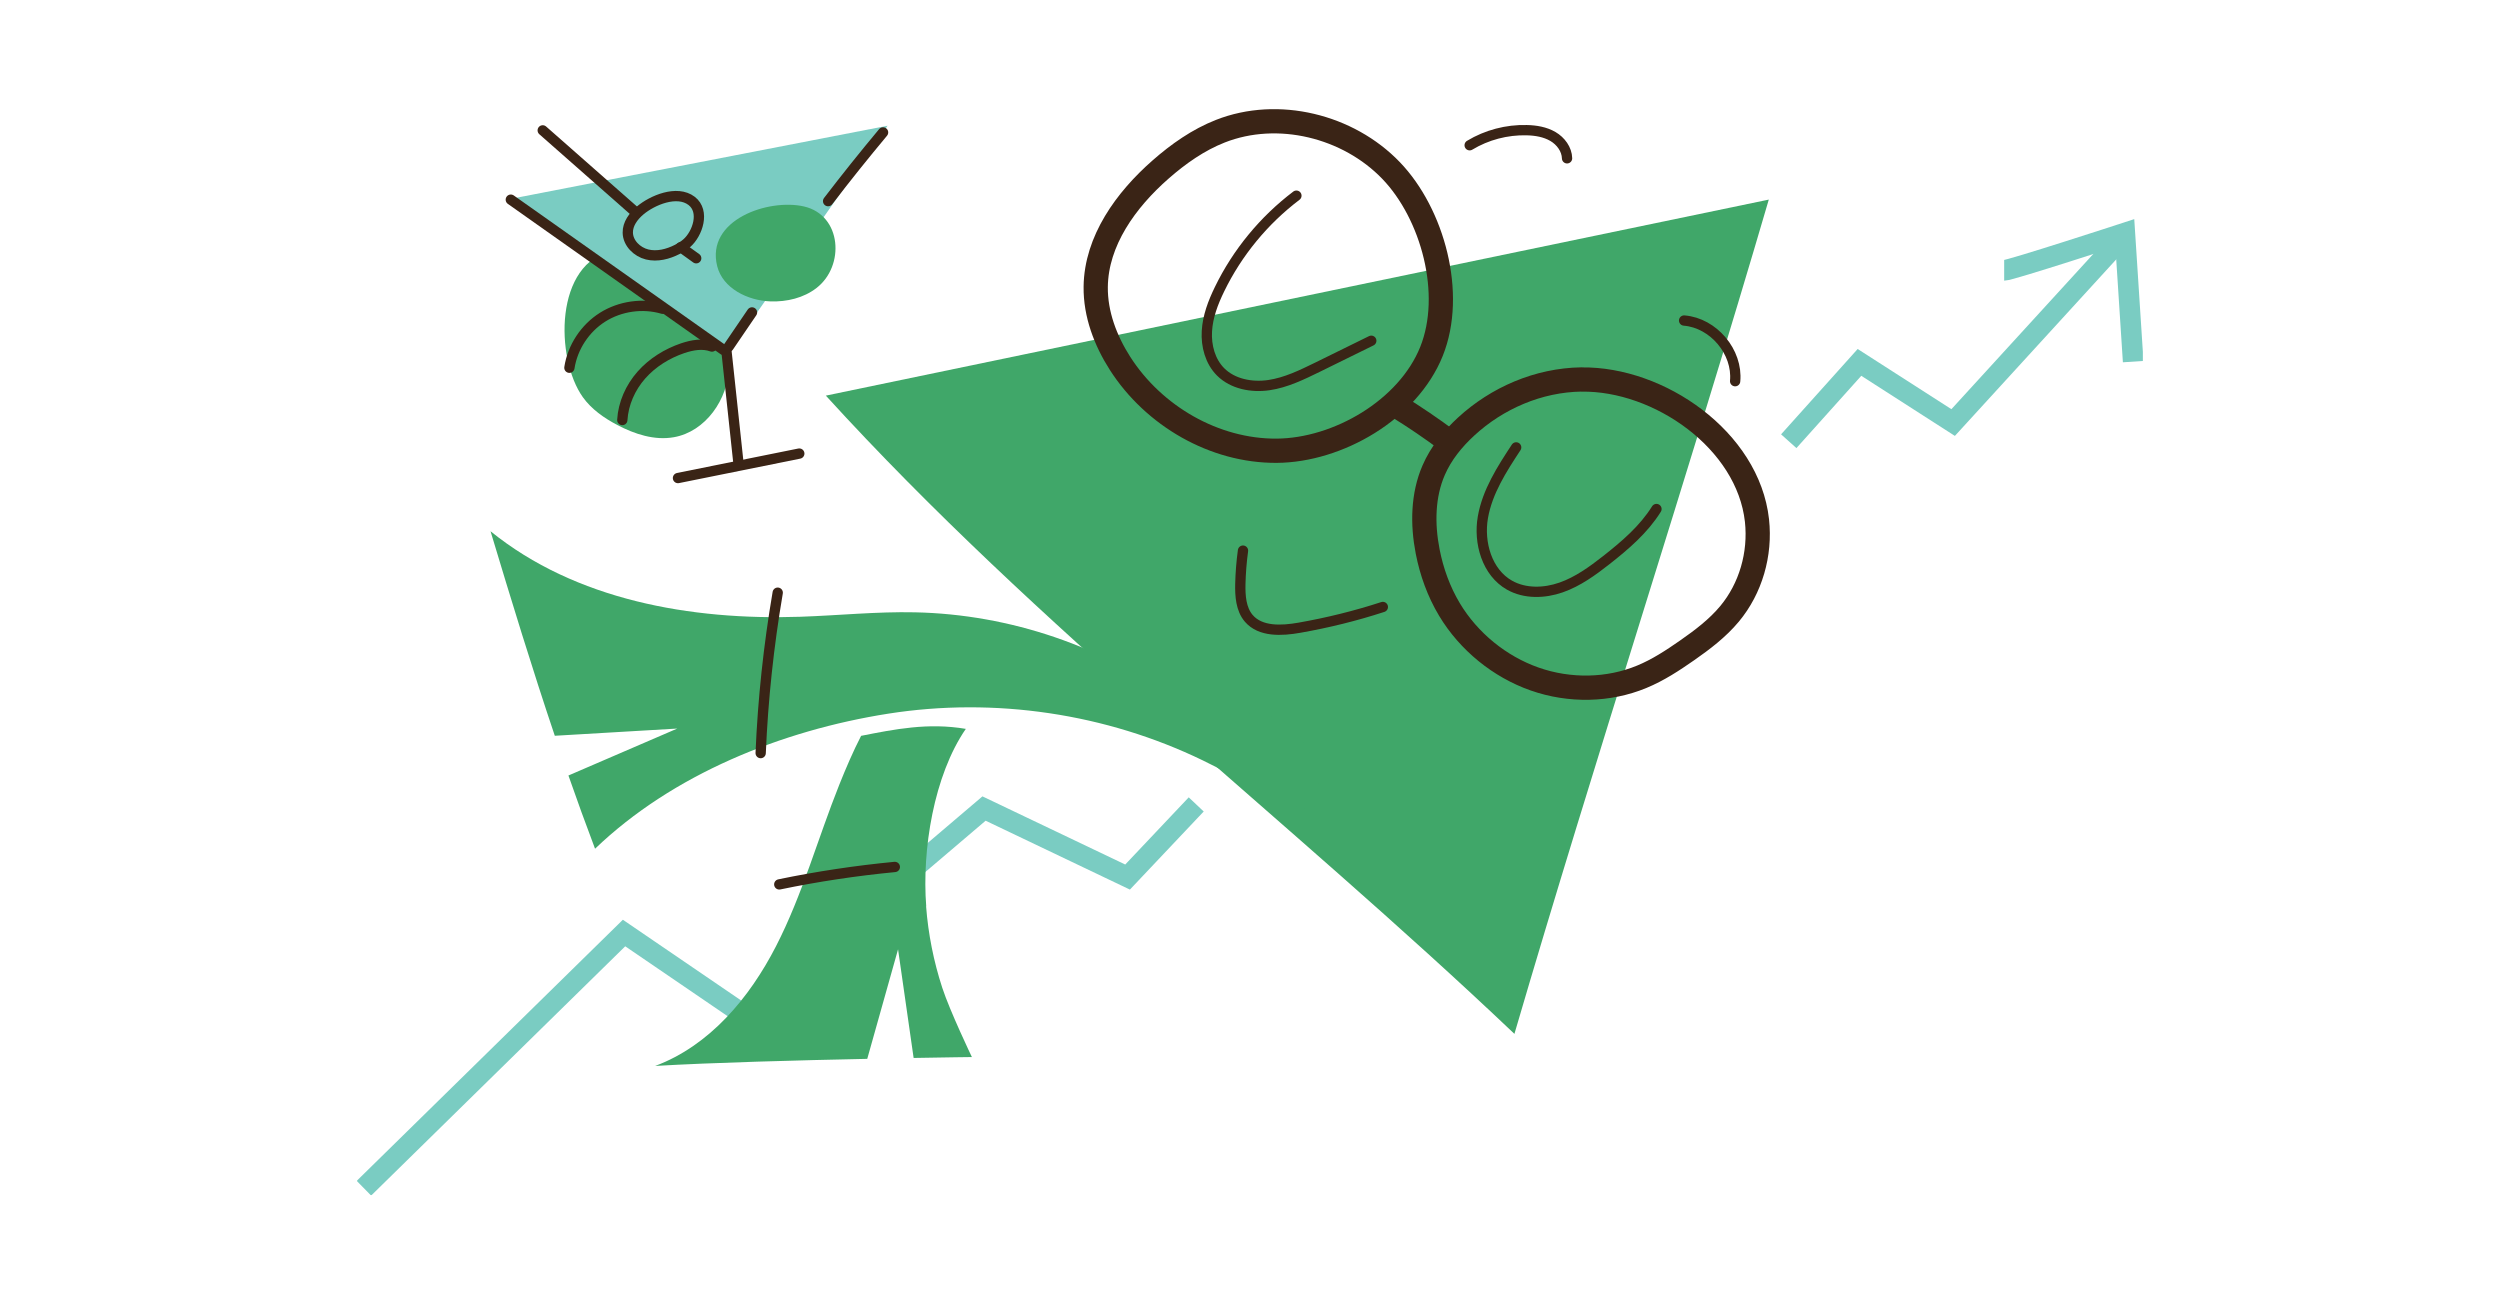<svg width="364" height="190" viewBox="0 0 364 190" fill="none" xmlns="http://www.w3.org/2000/svg">
<g clip-path="url(#clip0_490_946)">
<path d="M52.987 173.006L90.861 135.848L108.129 147.634L143.275 117.723L164.173 127.7L174.17 117.123" stroke="#7ACCC2" stroke-width="3" stroke-miterlimit="10"/>
<path d="M260.442 64.241L270.74 52.764L284.378 61.522L309.226 34.34" stroke="#7ACCC2" stroke-width="3" stroke-miterlimit="10"/>
<path d="M291.808 39.366C292.72 39.366 309.376 33.928 309.376 33.928L310.589 52.652" stroke="#7ACCC2" stroke-width="3" stroke-miterlimit="10"/>
<path d="M257.536 29.061C211.771 38.578 166.007 48.095 120.242 57.603C151.222 91.601 187.14 118.849 220.499 150.531C232.161 110.663 245.874 68.929 257.536 29.061Z" fill="#40A769"/>
<path d="M134.858 131.966C134.218 123.78 135.958 112.904 140.623 106.125C135.13 105.187 130.24 106.181 125.377 107.138C124.23 109.36 123.13 111.929 122.208 114.235C119.076 122.065 116.838 130.278 112.982 137.779C109.126 145.29 103.323 152.247 95.394 155.2C103.633 154.713 116.302 154.375 126.271 154.169L130.757 138.22L133.024 154.038C138.112 153.944 141.507 153.907 141.507 153.907C141.507 153.907 138.3 147.212 137.19 143.808C135.939 139.973 135.149 135.988 134.839 131.966H134.858Z" fill="#40A769"/>
<path d="M187.431 105.441C183.688 102.487 175.732 105.197 171.894 102.356C160.778 94.123 147.065 89.445 133.231 89.154C127.653 89.032 122.076 89.613 116.499 89.801C100.577 90.335 83.789 87.363 71.421 77.349C74.45 87.41 77.469 97.293 80.779 107.128L98.611 106.078L82.764 112.913C84.005 116.467 85.293 120.021 86.638 123.574C97.943 112.735 113.828 106.35 129.318 103.912C144.808 101.474 161.032 103.884 175.139 110.719C180.387 113.26 185.39 116.42 190.977 118.08C193.309 113.926 191.165 108.403 187.422 105.45L187.431 105.441Z" fill="#40A769"/>
<path d="M84.861 57.828C86.121 59.59 87.955 60.866 89.874 61.878C92.404 63.21 95.291 64.157 98.103 63.66C102.73 62.853 106.013 58.137 106.135 53.458C106.351 45.714 97.915 34.771 89.3 36.478C80.685 38.184 80.826 52.164 84.861 57.828Z" fill="#40A769"/>
<path d="M202.545 24.832C196.3 18.335 186.068 15.803 177.678 19.104C174.462 20.369 171.584 22.395 168.988 24.673C163.938 29.099 159.612 35.062 159.536 41.766C159.489 45.723 160.947 49.577 163.082 52.914C167.973 60.547 176.794 65.685 185.88 65.629C194.777 65.572 205 59.684 208.423 51.17C211.79 42.788 208.602 31.133 202.545 24.832Z" stroke="#3A2416" stroke-width="3.53" stroke-linecap="round" stroke-linejoin="round"/>
<path d="M230.262 55.249C223.97 55.343 217.969 57.968 213.474 62.103C211.517 63.904 209.806 66.004 208.743 68.46C207.163 72.089 207.088 76.299 207.868 80.293C208.442 83.237 209.477 86.135 211.047 88.751C213.84 93.401 218.345 97.077 223.452 98.868C228.559 100.659 234.221 100.537 239.036 98.54C241.406 97.564 243.541 96.158 245.629 94.705C247.877 93.139 250.078 91.47 251.827 89.37C254.893 85.685 256.351 80.687 255.815 75.783C254.517 64.054 241.547 55.099 230.271 55.259L230.262 55.249Z" stroke="#3A2416" stroke-width="3.53" stroke-linecap="round" stroke-linejoin="round"/>
<path d="M203.345 59.093C205.959 60.697 208.498 62.431 210.963 64.269" stroke="#3A2416" stroke-width="3.53" stroke-linecap="round" stroke-linejoin="round"/>
<path d="M74.13 28.996L106.088 51.424L129.224 18.307L74.13 28.996Z" fill="#7ACCC2"/>
<path d="M104.423 38.756C105.232 41.982 108.862 43.773 112.192 43.885C114.562 43.96 117.007 43.388 118.879 41.935C123.045 38.719 122.565 31.34 117.073 30.064C111.891 28.864 102.73 32.005 104.423 38.756Z" fill="#40A769"/>
<path d="M202.545 24.832C196.3 18.335 186.068 15.803 177.678 19.104C174.462 20.369 171.584 22.395 168.988 24.673C163.938 29.099 159.612 35.062 159.536 41.766C159.489 45.723 160.947 49.577 163.082 52.914C167.973 60.547 176.794 65.685 185.88 65.629C194.777 65.572 205 59.684 208.423 51.17C211.79 42.788 208.602 31.133 202.545 24.832Z" stroke="#3A2416" stroke-width="1.5" stroke-linecap="round" stroke-linejoin="round"/>
<path d="M230.262 55.249C223.97 55.343 217.969 57.968 213.474 62.103C211.517 63.904 209.806 66.004 208.743 68.46C207.163 72.089 207.088 76.299 207.868 80.293C208.442 83.237 209.477 86.135 211.047 88.751C213.84 93.401 218.345 97.077 223.452 98.868C228.559 100.659 234.221 100.537 239.036 98.54C241.406 97.564 243.541 96.158 245.629 94.705C247.877 93.139 250.078 91.47 251.827 89.37C254.893 85.685 256.351 80.687 255.815 75.783C254.517 64.054 241.547 55.099 230.271 55.259L230.262 55.249Z" stroke="#3A2416" stroke-width="1.5" stroke-linecap="round" stroke-linejoin="round"/>
<path d="M203.345 59.093C205.959 60.697 208.498 62.431 210.963 64.269" stroke="#3A2416" stroke-width="1.5" stroke-linecap="round" stroke-linejoin="round"/>
<path d="M188.757 28.489C184.027 32.071 180.152 36.778 177.566 42.104C176.625 44.035 175.844 46.079 175.722 48.226C175.6 50.373 176.202 52.624 177.716 54.143C179.494 55.924 182.259 56.44 184.751 56.074C187.243 55.709 189.557 54.574 191.823 53.468C194.438 52.183 197.043 50.899 199.658 49.614" stroke="#3A2416" stroke-width="1.5" stroke-linecap="round" stroke-linejoin="round"/>
<path d="M220.753 65.141C218.675 68.301 216.559 71.583 215.91 75.305C215.261 79.027 216.502 83.35 219.794 85.206C222.042 86.472 224.863 86.388 227.299 85.535C229.735 84.681 231.86 83.134 233.882 81.55C236.629 79.393 239.337 77.077 241.181 74.114" stroke="#3A2416" stroke-width="1.5" stroke-linecap="round" stroke-linejoin="round"/>
<path d="M213.982 21.148C216.464 19.647 219.38 18.878 222.286 18.953C223.612 18.982 224.967 19.207 226.105 19.872C227.243 20.538 228.136 21.738 228.164 23.051" stroke="#3A2416" stroke-width="1.5" stroke-linecap="round" stroke-linejoin="round"/>
<path d="M245.206 46.67C249.485 47.017 253.04 51.246 252.636 55.502" stroke="#3A2416" stroke-width="1.5" stroke-linecap="round" stroke-linejoin="round"/>
<path d="M180.98 80.171C180.763 81.775 180.632 83.397 180.594 85.019C180.556 86.772 180.679 88.685 181.817 90.026C183.519 92.014 186.613 91.854 189.2 91.395C193.309 90.673 197.372 89.67 201.341 88.376" stroke="#3A2416" stroke-width="1.5" stroke-linecap="round" stroke-linejoin="round"/>
<path d="M110.753 109.651C111.082 101.821 111.919 94.011 113.236 86.294" stroke="#3A2416" stroke-width="1.5" stroke-linecap="round" stroke-linejoin="round"/>
<path d="M113.461 128.769C119.02 127.615 124.634 126.772 130.287 126.228" stroke="#3A2416" stroke-width="1.5" stroke-linecap="round" stroke-linejoin="round"/>
<path d="M105.759 51.002C106.332 56.384 106.916 61.775 107.489 67.157" stroke="#3A2416" stroke-width="1.5" stroke-linecap="round" stroke-linejoin="round"/>
<path d="M98.714 69.604L116.377 66.041" stroke="#3A2416" stroke-width="1.5" stroke-linecap="round" stroke-linejoin="round"/>
<path d="M74.374 29.071C84.692 36.365 95.018 43.651 105.336 50.946" stroke="#3A2416" stroke-width="1.5" stroke-linecap="round" stroke-linejoin="round"/>
<path d="M109.492 45.489L106.088 50.486" stroke="#3A2416" stroke-width="1.5" stroke-linecap="round" stroke-linejoin="round"/>
<path d="M120.572 29.286C123.167 25.892 125.838 22.563 128.575 19.282" stroke="#3A2416" stroke-width="1.5" stroke-linecap="round" stroke-linejoin="round"/>
<path d="M82.905 53.543C83.365 50.552 85.181 47.795 87.739 46.182C90.297 44.57 93.57 44.101 96.485 44.954" stroke="#3A2416" stroke-width="1.5" stroke-linecap="round" stroke-linejoin="round"/>
<path d="M90.607 61.156C90.748 58.747 91.792 56.412 93.391 54.602C94.99 52.793 97.125 51.471 99.42 50.692C100.793 50.233 102.307 49.961 103.661 50.458" stroke="#3A2416" stroke-width="1.5" stroke-linecap="round" stroke-linejoin="round"/>
<path d="M93.203 30.646C92.225 31.471 91.379 32.605 91.407 33.881C91.435 35.4 92.742 36.684 94.219 37.05C95.695 37.416 97.266 37.003 98.62 36.309C99.109 36.056 99.58 35.775 99.993 35.409C101.564 34.04 102.683 30.768 100.699 29.249C98.564 27.617 94.962 29.164 93.203 30.646Z" stroke="#3A2416" stroke-width="1.5" stroke-linecap="round" stroke-linejoin="round"/>
<path d="M79.02 18.982C83.507 22.939 88.002 26.886 92.488 30.843" stroke="#3A2416" stroke-width="1.5" stroke-linecap="round" stroke-linejoin="round"/>
<path d="M99.128 35.99L101.367 37.603" stroke="#3A2416" stroke-width="1.5" stroke-linecap="round" stroke-linejoin="round"/>
</g>
<defs>
<clipPath id="clip0_490_946">
<rect width="260" height="158" fill="white" transform="translate(52 16)"/>
</clipPath>
</defs>
</svg>
